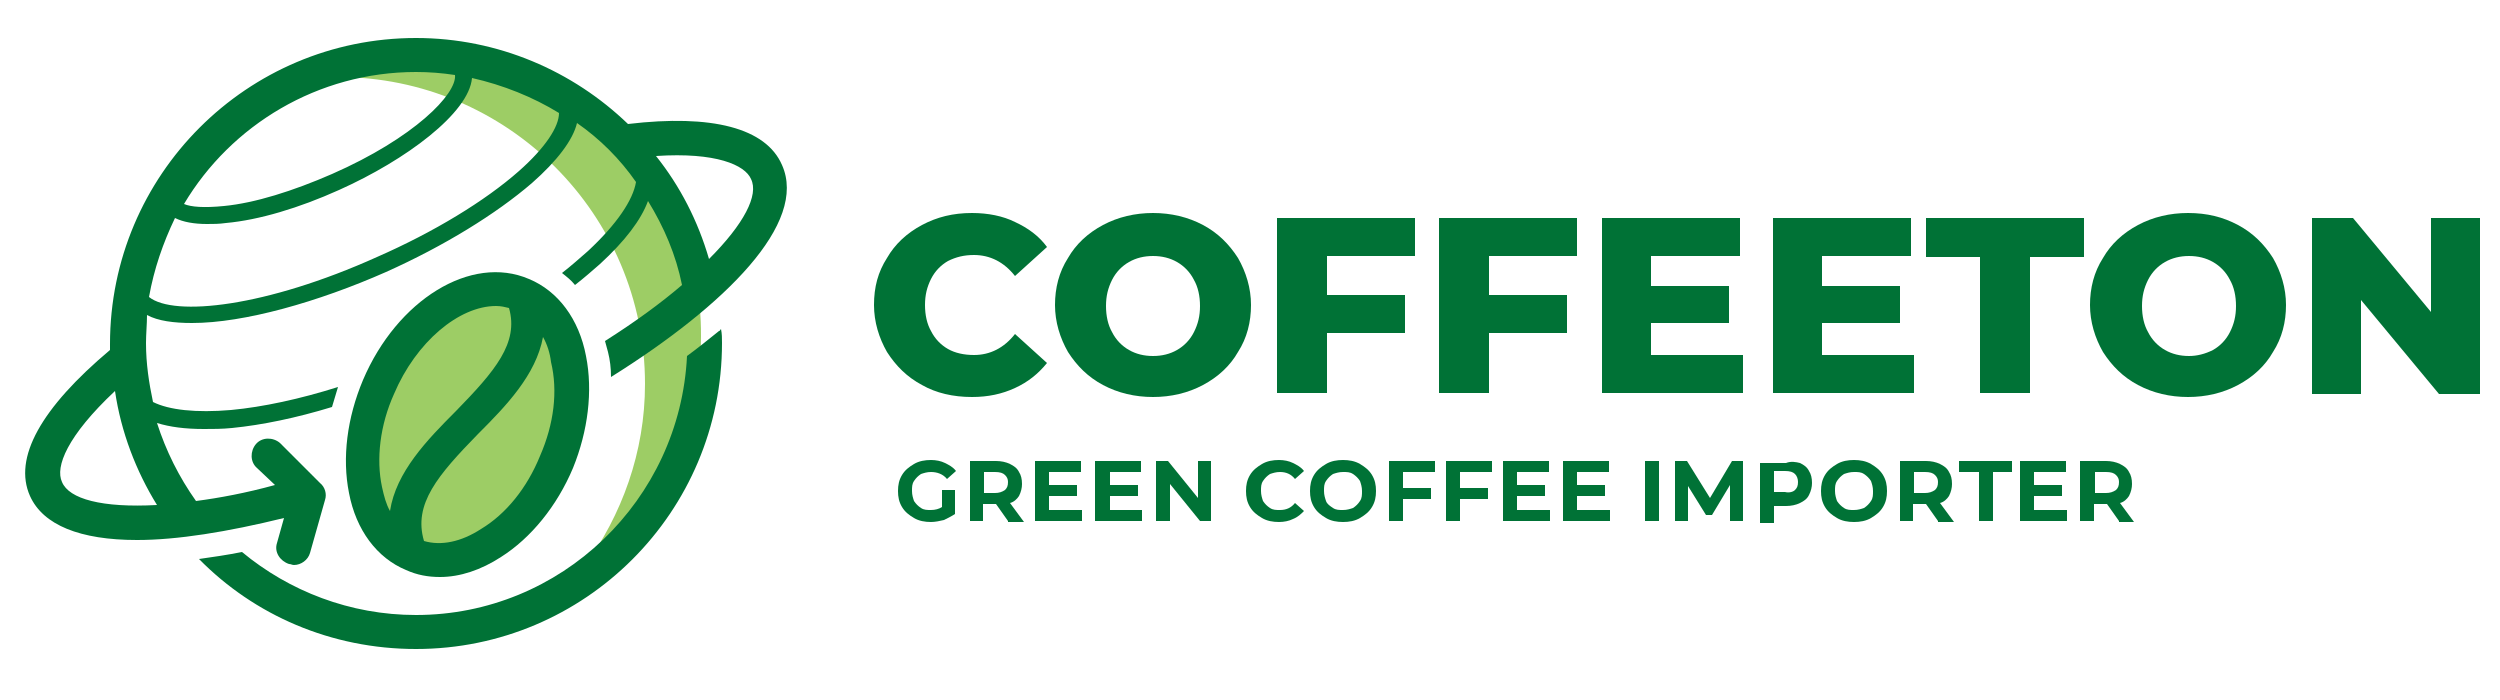 <?xml version="1.0" encoding="utf-8"?>
<!-- Generator: Adobe Illustrator 22.0.0, SVG Export Plug-In . SVG Version: 6.00 Build 0)  -->
<svg version="1.1" id="Layer_1" xmlns="http://www.w3.org/2000/svg" xmlns:xlink="http://www.w3.org/1999/xlink" x="0px" y="0px"
	 viewBox="0 0 250 70" style="enable-background:new 0 0 250 70;" xml:space="preserve">
<style type="text/css">
	.st0{fill:#9DCD65;}
	.st1{fill:#007236;}
	.st2{fill-rule:evenodd;clip-rule:evenodd;fill:#9DCD65;}
	.st3{display:none;}
	.st4{display:inline;fill:#FFFFFF;}
	.st5{display:inline;}
	.st6{fill:#FFFFFF;}
</style>
<g>
	<path class="st0" d="M41.4,4.8c-5,0-9.7,1.3-13.8,3.5c2-0.4,4.1-0.6,6.2-0.6c16.9,0,30.7,13.7,30.7,30.7c0,6.8-2.3,13.1-6.1,18.3
		c7.1-5.2,11.7-13.6,11.7-23.1C70.2,17.6,57.3,4.8,41.4,4.8z"/>
	<path class="st1" d="M71.9,33.1c-1,0.8-2.1,1.7-3.2,2.5c-0.7,14.4-12.6,25.9-27.1,25.9c-6.6,0-12.7-2.4-17.4-6.3
		c-1.5,0.3-2.9,0.5-4.3,0.7c5.5,5.6,13.2,9,21.7,9c16.9,0,30.6-13.7,30.6-30.6c0-0.5,0-0.9-0.1-1.4C72,33,72,33.1,71.9,33.1z
		 M78.2,16.5c-1.6-3.7-7-5.1-15.4-4.1c-5.5-5.3-13-8.6-21.2-8.6C24.7,3.8,11,17.5,11,34.4c0,0.2,0,0.4,0,0.6
		c-6.9,5.8-9.7,10.8-8,14.6c1.3,2.9,5,4.4,10.7,4.4c4,0,9-0.8,14.7-2.2l-0.7,2.5c-0.3,0.9,0.3,1.8,1.2,2.1c0.2,0,0.3,0.1,0.5,0.1
		c0.7,0,1.4-0.5,1.6-1.2l1.5-5.3c0.2-0.6,0-1.3-0.5-1.7L28,44.3c-0.7-0.6-1.8-0.6-2.4,0.1c-0.6,0.7-0.6,1.8,0.1,2.4l1.8,1.7
		c-2.9,0.8-5.6,1.3-7.9,1.6c-1.7-2.4-3-5-3.9-7.8c1.3,0.4,2.8,0.6,4.7,0.6c0.9,0,1.8,0,2.8-0.1c3-0.3,6.4-1,10-2.1
		c0.2-0.7,0.4-1.3,0.6-2c-3.8,1.2-7.5,2-10.7,2.3c-3.5,0.3-6.2,0-7.8-0.8c-0.4-1.9-0.7-3.8-0.7-5.9c0-0.9,0.1-1.9,0.1-2.8
		c1.1,0.6,2.7,0.8,4.5,0.8c5.2,0,12.6-2.1,19.4-5.1c5.8-2.6,11-5.8,14.6-8.9c2.5-2.2,4.1-4.3,4.5-6c2.3,1.6,4.3,3.6,5.9,5.9
		c-0.3,1.8-1.9,4.2-4.8,6.9c-0.8,0.7-1.7,1.5-2.6,2.2c0.5,0.4,0.9,0.7,1.3,1.2c0.9-0.7,1.7-1.4,2.5-2.1c2.5-2.3,4.1-4.4,4.8-6.3
		c1.6,2.6,2.8,5.4,3.4,8.4c-2.1,1.8-4.7,3.7-7.7,5.6c0.1,0.4,0.2,0.7,0.3,1.1c0.2,0.8,0.3,1.6,0.3,2.5
		C72.6,30.5,80.8,22.3,78.2,16.5z M15.7,50.5c-5.5,0.3-8.8-0.6-9.5-2.3c-0.7-1.5,0.5-4.6,5.3-9.1C12.1,43.2,13.6,47.1,15.7,50.5z
		 M41.6,7.2c1.3,0,2.6,0.1,3.9,0.3c0.2,1.9-4.1,6.3-12.3,9.9c-3.9,1.7-7.7,2.9-10.8,3.2c-2,0.2-3.3,0.1-4-0.2
		C23.1,12.5,31.8,7.2,41.6,7.2z M51.9,17.1c-3.4,3-8.5,6.1-14.2,8.6c-11.1,5-20.3,6-22.8,4c0.5-2.8,1.4-5.4,2.6-7.9
		c0.8,0.4,1.9,0.6,3.2,0.6c0.6,0,1.2,0,1.9-0.1c3.3-0.3,7.3-1.5,11.3-3.3c6.7-3,13-7.7,13.3-11.2c3.1,0.7,6.1,1.9,8.7,3.5
		C55.9,12.7,54.5,14.8,51.9,17.1z M70.9,25.9c-1.1-3.8-2.9-7.3-5.3-10.3c6-0.4,8.9,0.9,9.5,2.3C75.9,19.5,74.4,22.4,70.9,25.9z"/>
	<ellipse transform="matrix(0.391 -0.92 0.92 0.391 -10.668 68.851)" class="st2" cx="46.7" cy="42.5" rx="14.2" ry="9.7"/>
	<path class="st1" d="M58.6,35.6c-0.7-3.7-2.8-6.5-5.7-7.7h0C47.1,25.4,39.7,30,36.3,38c-1.6,3.8-2.1,7.8-1.4,11.3
		c0.7,3.7,2.8,6.5,5.7,7.7c1.1,0.5,2.2,0.7,3.4,0.7c2,0,4.1-0.7,6.1-2c3-1.9,5.6-5.1,7.2-8.9C58.8,43.1,59.3,39.1,58.6,35.6z
		 M39.4,39.4c2.2-5.2,6.5-8.8,10.2-8.8c0.5,0,0.9,0.1,1.3,0.2c1,3.5-1.4,6.3-5.3,10.3c-2.9,2.9-6,6.1-6.6,10
		c-0.4-0.7-0.6-1.5-0.8-2.4C37.6,45.9,38,42.5,39.4,39.4z M54,45.6c-1.3,3.2-3.4,5.8-5.9,7.3c-2,1.3-4,1.7-5.7,1.2
		c-1.1-3.7,1.4-6.6,5.4-10.7c2.8-2.8,5.8-5.9,6.5-9.7c0.4,0.7,0.7,1.6,0.8,2.5C55.8,39.1,55.4,42.4,54,45.6z"/>
	<g>
		<g>
			<path class="st1" d="M92.2,38.5c-1.5-0.8-2.6-1.9-3.5-3.3c-0.8-1.4-1.3-3-1.3-4.7c0-1.8,0.4-3.3,1.3-4.7c0.8-1.4,2-2.5,3.5-3.3
				c1.5-0.8,3.1-1.2,5-1.2c1.6,0,3.1,0.3,4.3,0.9c1.3,0.6,2.4,1.4,3.2,2.5l-3.2,2.9c-1.1-1.4-2.5-2.1-4.1-2.1c-1,0-1.8,0.2-2.6,0.6
				c-0.7,0.4-1.3,1-1.7,1.8c-0.4,0.8-0.6,1.6-0.6,2.6c0,1,0.2,1.9,0.6,2.6c0.4,0.8,1,1.4,1.7,1.8c0.7,0.4,1.6,0.6,2.6,0.6
				c1.6,0,3-0.7,4.1-2.1l3.2,2.9c-0.9,1.1-1.9,1.9-3.2,2.5c-1.3,0.6-2.7,0.9-4.3,0.9C95.3,39.7,93.6,39.3,92.2,38.5z"/>
			<path class="st1" d="M110.3,38.5c-1.5-0.8-2.6-1.9-3.5-3.3c-0.8-1.4-1.3-3-1.3-4.7c0-1.7,0.4-3.3,1.3-4.7c0.8-1.4,2-2.5,3.5-3.3
				c1.5-0.8,3.2-1.2,5-1.2s3.5,0.4,5,1.2c1.5,0.8,2.6,1.9,3.5,3.3c0.8,1.4,1.3,3,1.3,4.7c0,1.7-0.4,3.3-1.3,4.7
				c-0.8,1.4-2,2.5-3.5,3.3c-1.5,0.8-3.2,1.2-5,1.2S111.8,39.3,110.3,38.5z M117.7,35c0.7-0.4,1.3-1,1.7-1.8
				c0.4-0.8,0.6-1.6,0.6-2.6c0-1-0.2-1.9-0.6-2.6c-0.4-0.8-1-1.4-1.7-1.8c-0.7-0.4-1.5-0.6-2.4-0.6c-0.9,0-1.7,0.2-2.4,0.6
				c-0.7,0.4-1.3,1-1.7,1.8c-0.4,0.8-0.6,1.6-0.6,2.6c0,1,0.2,1.9,0.6,2.6c0.4,0.8,1,1.4,1.7,1.8c0.7,0.4,1.5,0.6,2.4,0.6
				C116.2,35.6,117,35.4,117.7,35z"/>
			<path class="st1" d="M132.7,25.6v3.9h7.8v3.8h-7.8v6h-5V21.8h13.8v3.8H132.7z"/>
			<path class="st1" d="M148.9,25.6v3.9h7.8v3.8h-7.8v6h-5V21.8h13.8v3.8H148.9z"/>
			<path class="st1" d="M174.3,35.5v3.8h-14.1V21.8H174v3.8h-8.9v3h7.8v3.7h-7.8v3.2H174.3z"/>
			<path class="st1" d="M191.4,35.5v3.8h-14.1V21.8h13.8v3.8h-8.9v3h7.8v3.7h-7.8v3.2H191.4z"/>
			<path class="st1" d="M198,25.7h-5.4v-3.9h15.8v3.9H203v13.6h-5V25.7z"/>
			<path class="st1" d="M213.8,38.5c-1.5-0.8-2.6-1.9-3.5-3.3c-0.8-1.4-1.3-3-1.3-4.7c0-1.7,0.4-3.3,1.3-4.7c0.8-1.4,2-2.5,3.5-3.3
				c1.5-0.8,3.2-1.2,5-1.2c1.9,0,3.5,0.4,5,1.2c1.5,0.8,2.6,1.9,3.5,3.3c0.8,1.4,1.3,3,1.3,4.7c0,1.7-0.4,3.3-1.3,4.7
				c-0.8,1.4-2,2.5-3.5,3.3c-1.5,0.8-3.2,1.2-5,1.2C217,39.7,215.3,39.3,213.8,38.5z M221.3,35c0.7-0.4,1.3-1,1.7-1.8
				c0.4-0.8,0.6-1.6,0.6-2.6c0-1-0.2-1.9-0.6-2.6c-0.4-0.8-1-1.4-1.7-1.8c-0.7-0.4-1.5-0.6-2.4-0.6c-0.9,0-1.7,0.2-2.4,0.6
				c-0.7,0.4-1.3,1-1.7,1.8c-0.4,0.8-0.6,1.6-0.6,2.6c0,1,0.2,1.9,0.6,2.6c0.4,0.8,1,1.4,1.7,1.8c0.7,0.4,1.5,0.6,2.4,0.6
				C219.7,35.6,220.5,35.4,221.3,35z"/>
			<path class="st1" d="M248,21.8v17.6h-4.1l-7.8-9.4v9.4h-4.9V21.8h4.1l7.8,9.4v-9.4H248z"/>
		</g>
	</g>
	<g>
		<g>
			<path class="st1" d="M94.2,49h1.3v2.4c-0.3,0.2-0.7,0.4-1.1,0.6c-0.4,0.1-0.9,0.2-1.3,0.2c-0.6,0-1.2-0.1-1.7-0.4
				c-0.5-0.3-0.9-0.6-1.2-1.1c-0.3-0.5-0.4-1-0.4-1.6c0-0.6,0.1-1.1,0.4-1.6c0.3-0.5,0.7-0.8,1.2-1.1c0.5-0.3,1.1-0.4,1.7-0.4
				c0.5,0,1,0.1,1.4,0.3c0.4,0.2,0.8,0.4,1.1,0.8l-0.9,0.8c-0.4-0.5-1-0.7-1.6-0.7c-0.4,0-0.7,0.1-1,0.2c-0.3,0.2-0.5,0.4-0.7,0.7
				c-0.2,0.3-0.2,0.6-0.2,1c0,0.4,0.1,0.7,0.2,1c0.2,0.3,0.4,0.5,0.7,0.7c0.3,0.2,0.6,0.2,1,0.2c0.4,0,0.8-0.1,1.1-0.3V49z"/>
			<path class="st1" d="M100.8,52.1l-1.2-1.7h-0.1h-1.2v1.7H97v-6h2.6c0.5,0,1,0.1,1.4,0.3c0.4,0.2,0.7,0.4,0.9,0.8
				c0.2,0.3,0.3,0.7,0.3,1.2c0,0.4-0.1,0.8-0.3,1.2c-0.2,0.3-0.5,0.6-0.9,0.7l1.4,1.9H100.8z M100.5,47.5c-0.2-0.2-0.5-0.3-1-0.3
				h-1.1v2.1h1.1c0.4,0,0.7-0.1,1-0.3c0.2-0.2,0.3-0.4,0.3-0.8C100.8,47.9,100.7,47.7,100.5,47.5z"/>
			<path class="st1" d="M108.2,51v1.1h-4.7v-6h4.6v1.1h-3.2v1.3h2.8v1.1h-2.8V51H108.2z"/>
			<path class="st1" d="M114.2,51v1.1h-4.7v-6h4.6v1.1H111v1.3h2.8v1.1H111V51H114.2z"/>
			<path class="st1" d="M121.1,46.1v6H120l-3-3.7v3.7h-1.4v-6h1.2l3,3.7v-3.7H121.1z"/>
			<path class="st1" d="M126.2,51.8c-0.5-0.3-0.9-0.6-1.2-1.1c-0.3-0.5-0.4-1-0.4-1.6c0-0.6,0.1-1.1,0.4-1.6
				c0.3-0.5,0.7-0.8,1.2-1.1c0.5-0.3,1.1-0.4,1.7-0.4c0.5,0,1,0.1,1.4,0.3c0.4,0.2,0.8,0.4,1.1,0.8l-0.9,0.8
				c-0.4-0.5-0.9-0.7-1.5-0.7c-0.4,0-0.7,0.1-1,0.2c-0.3,0.2-0.5,0.4-0.7,0.7c-0.2,0.3-0.2,0.6-0.2,1c0,0.4,0.1,0.7,0.2,1
				c0.2,0.3,0.4,0.5,0.7,0.7c0.3,0.2,0.6,0.2,1,0.2c0.6,0,1.1-0.2,1.5-0.7l0.9,0.8c-0.3,0.3-0.6,0.6-1.1,0.8
				c-0.4,0.2-0.9,0.3-1.4,0.3C127.3,52.2,126.7,52.1,126.2,51.8z"/>
			<path class="st1" d="M132.6,51.8c-0.5-0.3-0.9-0.6-1.2-1.1c-0.3-0.5-0.4-1-0.4-1.6c0-0.6,0.1-1.1,0.4-1.6
				c0.3-0.5,0.7-0.8,1.2-1.1c0.5-0.3,1.1-0.4,1.7-0.4c0.6,0,1.2,0.1,1.7,0.4c0.5,0.3,0.9,0.6,1.2,1.1c0.3,0.5,0.4,1,0.4,1.6
				c0,0.6-0.1,1.1-0.4,1.6c-0.3,0.5-0.7,0.8-1.2,1.1s-1.1,0.4-1.7,0.4C133.7,52.2,133.1,52.1,132.6,51.8z M135.3,50.8
				c0.3-0.2,0.5-0.4,0.7-0.7c0.2-0.3,0.2-0.6,0.2-1c0-0.4-0.1-0.7-0.2-1c-0.2-0.3-0.4-0.5-0.7-0.7c-0.3-0.2-0.6-0.2-1-0.2
				c-0.4,0-0.7,0.1-1,0.2c-0.3,0.2-0.5,0.4-0.7,0.7s-0.2,0.6-0.2,1c0,0.4,0.1,0.7,0.2,1s0.4,0.5,0.7,0.7c0.3,0.2,0.6,0.2,1,0.2
				C134.7,51,135,50.9,135.3,50.8z"/>
			<path class="st1" d="M140.3,47.2v1.6h2.8v1.1h-2.8v2.2h-1.4v-6h4.6v1.1H140.3z"/>
			<path class="st1" d="M146,47.2v1.6h2.8v1.1H146v2.2h-1.4v-6h4.6v1.1H146z"/>
			<path class="st1" d="M155,51v1.1h-4.7v-6h4.6v1.1h-3.2v1.3h2.8v1.1h-2.8V51H155z"/>
			<path class="st1" d="M161,51v1.1h-4.7v-6h4.6v1.1h-3.2v1.3h2.8v1.1h-2.8V51H161z"/>
			<path class="st1" d="M164.5,46.1h1.4v6h-1.4V46.1z"/>
			<path class="st1" d="M173,52.1l0-3.6l-1.8,3h-0.6l-1.8-2.9v3.5h-1.3v-6h1.2l2.3,3.7l2.2-3.7h1.1l0,6H173z"/>
			<path class="st1" d="M180,46.3c0.4,0.2,0.7,0.4,0.9,0.8c0.2,0.3,0.3,0.7,0.3,1.2c0,0.4-0.1,0.8-0.3,1.2s-0.5,0.6-0.9,0.8
				c-0.4,0.2-0.9,0.3-1.4,0.3h-1.2v1.7H176v-6h2.6C179.1,46.1,179.6,46.2,180,46.3z M179.5,49c0.2-0.2,0.3-0.4,0.3-0.8
				c0-0.3-0.1-0.6-0.3-0.8c-0.2-0.2-0.5-0.3-1-0.3h-1.1v2.1h1.1C178.9,49.3,179.3,49.2,179.5,49z"/>
			<path class="st1" d="M183.7,51.8c-0.5-0.3-0.9-0.6-1.2-1.1c-0.3-0.5-0.4-1-0.4-1.6c0-0.6,0.1-1.1,0.4-1.6
				c0.3-0.5,0.7-0.8,1.2-1.1c0.5-0.3,1.1-0.4,1.7-0.4c0.6,0,1.2,0.1,1.7,0.4c0.5,0.3,0.9,0.6,1.2,1.1c0.3,0.5,0.4,1,0.4,1.6
				c0,0.6-0.1,1.1-0.4,1.6c-0.3,0.5-0.7,0.8-1.2,1.1c-0.5,0.3-1.1,0.4-1.7,0.4C184.8,52.2,184.2,52.1,183.7,51.8z M186.4,50.8
				c0.3-0.2,0.5-0.4,0.7-0.7c0.2-0.3,0.2-0.6,0.2-1c0-0.4-0.1-0.7-0.2-1c-0.2-0.3-0.4-0.5-0.7-0.7c-0.3-0.2-0.6-0.2-1-0.2
				s-0.7,0.1-1,0.2c-0.3,0.2-0.5,0.4-0.7,0.7c-0.2,0.3-0.2,0.6-0.2,1c0,0.4,0.1,0.7,0.2,1c0.2,0.3,0.4,0.5,0.7,0.7
				c0.3,0.2,0.6,0.2,1,0.2S186.1,50.9,186.4,50.8z"/>
			<path class="st1" d="M193.8,52.1l-1.2-1.7h-0.1h-1.2v1.7H190v-6h2.6c0.5,0,1,0.1,1.4,0.3c0.4,0.2,0.7,0.4,0.9,0.8
				c0.2,0.3,0.3,0.7,0.3,1.2c0,0.4-0.1,0.8-0.3,1.2c-0.2,0.3-0.5,0.6-0.9,0.7l1.4,1.9H193.8z M193.5,47.5c-0.2-0.2-0.5-0.3-1-0.3
				h-1.1v2.1h1.1c0.4,0,0.7-0.1,1-0.3c0.2-0.2,0.3-0.4,0.3-0.8C193.8,47.9,193.7,47.7,193.5,47.5z"/>
			<path class="st1" d="M197.8,47.2h-1.9v-1.1h5.3v1.1h-1.9v4.9h-1.4V47.2z"/>
			<path class="st1" d="M206.7,51v1.1h-4.7v-6h4.6v1.1h-3.2v1.3h2.8v1.1h-2.8V51H206.7z"/>
			<path class="st1" d="M211.9,52.1l-1.2-1.7h-0.1h-1.2v1.7h-1.4v-6h2.6c0.5,0,1,0.1,1.4,0.3c0.4,0.2,0.7,0.4,0.9,0.8
				c0.2,0.3,0.3,0.7,0.3,1.2c0,0.4-0.1,0.8-0.3,1.2c-0.2,0.3-0.5,0.6-0.9,0.7l1.4,1.9H211.9z M211.6,47.5c-0.2-0.2-0.5-0.3-1-0.3
				h-1.1v2.1h1.1c0.4,0,0.7-0.1,1-0.3c0.2-0.2,0.3-0.4,0.3-0.8C211.9,47.9,211.8,47.7,211.6,47.5z"/>
		</g>
	</g>
</g>
<g class="st3">
	<path class="st4" d="M71.5,33.1c-1,0.8-2.1,1.7-3.2,2.5c-0.7,14.4-12.6,26-27.2,26c-6.6,0-12.7-2.4-17.4-6.3
		c-1.5,0.3-2.9,0.5-4.3,0.7c5.6,5.6,13.2,9.1,21.7,9.1c16.9,0,30.6-13.7,30.6-30.6c0-0.5,0-0.9-0.1-1.4C71.6,32.9,71.6,33,71.5,33.1
		z M77.8,16.4c-1.6-3.7-7-5.1-15.4-4.1c-5.5-5.3-13-8.6-21.3-8.6c-16.9,0-30.7,13.7-30.7,30.6c0,0.2,0,0.4,0,0.6
		c-6.9,5.8-9.7,10.9-8,14.7c1.3,2.9,5.1,4.4,10.7,4.4c4,0,9-0.8,14.7-2.3l-0.7,2.5c-0.3,0.9,0.3,1.8,1.2,2.1c0.2,0,0.3,0.1,0.5,0.1
		c0.7,0,1.4-0.5,1.6-1.2l1.5-5.3c0.2-0.6,0-1.3-0.5-1.7l-4.1-3.9c-0.7-0.6-1.8-0.6-2.4,0.1c-0.6,0.7-0.6,1.8,0.1,2.4l1.8,1.7
		c-2.9,0.8-5.6,1.3-8,1.6c-1.7-2.4-3-5-3.9-7.9c1.3,0.4,2.9,0.6,4.7,0.6c0.9,0,1.8,0,2.8-0.1c3-0.3,6.4-1,10-2.1
		c0.2-0.7,0.4-1.3,0.6-2c-3.9,1.2-7.5,2-10.8,2.3c-3.5,0.3-6.2,0-7.9-0.8c-0.4-1.9-0.7-3.8-0.7-5.9c0-1,0.1-1.9,0.1-2.8
		c1.1,0.6,2.7,0.8,4.5,0.8c5.2,0,12.7-2.1,19.4-5.1c5.9-2.6,11-5.8,14.6-8.9c2.5-2.2,4.1-4.3,4.5-6c2.3,1.6,4.3,3.6,6,5.9
		c-0.3,1.8-1.9,4.3-4.8,6.9c-0.8,0.7-1.7,1.5-2.6,2.2c0.5,0.4,0.9,0.7,1.3,1.2c0.9-0.7,1.7-1.4,2.5-2.1c2.5-2.3,4.1-4.4,4.8-6.3
		c1.6,2.6,2.8,5.4,3.5,8.4C65.6,30.1,63,32,60,34c0.1,0.4,0.2,0.7,0.3,1.1c0.2,0.8,0.3,1.6,0.3,2.5C72.1,30.4,80.4,22.2,77.8,16.4z
		 M15.1,50.4c-5.5,0.3-8.8-0.6-9.6-2.3C4.9,46.6,6,43.5,10.9,39C11.5,43.2,13,47,15.1,50.4z M41.1,7c1.3,0,2.6,0.1,3.9,0.3
		c0.2,1.9-4.1,6.3-12.3,9.9c-3.9,1.7-7.7,2.9-10.8,3.2c-2,0.2-3.3,0.1-4.1-0.2C22.6,12.3,31.2,7,41.1,7z M51.4,17
		c-3.5,3-8.5,6.1-14.2,8.6c-11.2,5-20.4,6-22.9,4c0.5-2.8,1.4-5.4,2.7-7.9c0.8,0.4,1.9,0.6,3.3,0.6c0.6,0,1.2,0,1.9-0.1
		c3.3-0.3,7.3-1.5,11.4-3.3c6.7-3,13.1-7.7,13.3-11.2c3.1,0.7,6.1,1.9,8.8,3.5C55.5,12.6,54,14.7,51.4,17z M70.5,25.7
		c-1.1-3.8-2.9-7.3-5.3-10.3c6-0.4,8.9,0.9,9.5,2.3C75.4,19.4,74,22.3,70.5,25.7z"/>
	<path class="st4" d="M58.1,35.5c-0.7-3.8-2.8-6.5-5.7-7.7h0c-5.8-2.5-13.3,2.1-16.7,10.2c-1.6,3.8-2.1,7.8-1.4,11.3
		c0.7,3.7,2.8,6.5,5.7,7.7c1.1,0.5,2.2,0.7,3.4,0.7c2,0,4.1-0.7,6.1-2c3-1.9,5.6-5.1,7.2-8.9C58.3,43.1,58.8,39,58.1,35.5z
		 M38.9,39.3c2.2-5.2,6.5-8.8,10.2-8.8c0.5,0,0.9,0.1,1.3,0.2c1,3.5-1.4,6.3-5.4,10.4c-2.9,2.9-6,6.1-6.6,10
		c-0.4-0.7-0.6-1.5-0.8-2.4C37.1,45.8,37.5,42.5,38.9,39.3z M53.6,45.5c-1.3,3.2-3.4,5.8-5.9,7.4c-2,1.3-4,1.7-5.7,1.2
		c-1.1-3.7,1.4-6.6,5.5-10.7c2.8-2.8,5.8-5.9,6.5-9.7c0.4,0.7,0.7,1.6,0.9,2.5C55.4,39,54.9,42.4,53.6,45.5z"/>
	<g class="st5">
		<g>
			<path class="st6" d="M91.8,38.5c-1.5-0.8-2.6-1.9-3.5-3.3c-0.8-1.4-1.3-3-1.3-4.7c0-1.8,0.4-3.3,1.3-4.7c0.8-1.4,2-2.5,3.5-3.3
				c1.5-0.8,3.1-1.2,5-1.2c1.6,0,3.1,0.3,4.4,0.9c1.3,0.6,2.4,1.4,3.2,2.5l-3.2,2.9c-1.1-1.4-2.5-2.1-4.2-2.1c-1,0-1.8,0.2-2.6,0.6
				c-0.7,0.4-1.3,1-1.7,1.8c-0.4,0.8-0.6,1.6-0.6,2.6c0,1,0.2,1.9,0.6,2.6c0.4,0.8,1,1.4,1.7,1.8c0.7,0.4,1.6,0.6,2.6,0.6
				c1.6,0,3-0.7,4.2-2.1l3.2,2.9c-0.9,1.1-1.9,1.9-3.2,2.5c-1.3,0.6-2.7,0.9-4.4,0.9C94.9,39.6,93.3,39.2,91.8,38.5z"/>
			<path class="st6" d="M109.9,38.4c-1.5-0.8-2.7-1.9-3.5-3.3c-0.8-1.4-1.3-3-1.3-4.7s0.4-3.3,1.3-4.7c0.8-1.4,2-2.5,3.5-3.3
				c1.5-0.8,3.2-1.2,5-1.2c1.9,0,3.5,0.4,5,1.2s2.7,1.9,3.5,3.3c0.8,1.4,1.3,3,1.3,4.7s-0.4,3.3-1.3,4.7c-0.8,1.4-2,2.5-3.5,3.3
				c-1.5,0.8-3.2,1.2-5,1.2C113.1,39.6,111.4,39.2,109.9,38.4z M117.4,34.9c0.7-0.4,1.3-1,1.7-1.8c0.4-0.8,0.6-1.6,0.6-2.6
				c0-1-0.2-1.9-0.6-2.6c-0.4-0.8-1-1.4-1.7-1.8c-0.7-0.4-1.5-0.6-2.4-0.6c-0.9,0-1.7,0.2-2.4,0.6c-0.7,0.4-1.3,1-1.7,1.8
				c-0.4,0.8-0.6,1.6-0.6,2.6c0,1,0.2,1.9,0.6,2.6c0.4,0.8,1,1.4,1.7,1.8c0.7,0.4,1.5,0.6,2.4,0.6C115.9,35.5,116.7,35.3,117.4,34.9
				z"/>
			<path class="st6" d="M132.4,25.5v3.9h7.8v3.9h-7.8v6h-5V21.6h13.8v3.9H132.4z"/>
			<path class="st6" d="M148.7,25.5v3.9h7.8v3.9h-7.8v6h-5V21.6h13.8v3.9H148.7z"/>
			<path class="st6" d="M174.1,35.4v3.9H160V21.6h13.8v3.9h-8.9v3h7.8v3.7h-7.8v3.2H174.1z"/>
			<path class="st6" d="M191.2,35.4v3.9h-14.2V21.6h13.8v3.9H182v3h7.8v3.7H182v3.2H191.2z"/>
			<path class="st6" d="M197.9,25.6h-5.4v-4h15.8v4h-5.4v13.7h-5V25.6z"/>
			<path class="st6" d="M213.8,38.4c-1.5-0.8-2.7-1.9-3.5-3.3c-0.8-1.4-1.3-3-1.3-4.7s0.4-3.3,1.3-4.7s2-2.5,3.5-3.3
				c1.5-0.8,3.2-1.2,5-1.2c1.9,0,3.5,0.4,5,1.2c1.5,0.8,2.7,1.9,3.5,3.3s1.3,3,1.3,4.7s-0.4,3.3-1.3,4.7c-0.8,1.4-2,2.5-3.5,3.3
				c-1.5,0.8-3.2,1.2-5,1.2C216.9,39.6,215.2,39.2,213.8,38.4z M221.2,34.9c0.7-0.4,1.3-1,1.7-1.8c0.4-0.8,0.6-1.6,0.6-2.6
				c0-1-0.2-1.9-0.6-2.6c-0.4-0.8-1-1.4-1.7-1.8c-0.7-0.4-1.5-0.6-2.4-0.6c-0.9,0-1.7,0.2-2.4,0.6c-0.7,0.4-1.3,1-1.7,1.8
				c-0.4,0.8-0.6,1.6-0.6,2.6c0,1,0.2,1.9,0.6,2.6c0.4,0.8,1,1.4,1.7,1.8c0.7,0.4,1.5,0.6,2.4,0.6C219.7,35.5,220.5,35.3,221.2,34.9
				z"/>
			<path class="st6" d="M248,21.6v17.6h-4.1l-7.8-9.4v9.4h-4.9V21.6h4.1l7.8,9.4v-9.4H248z"/>
		</g>
	</g>
	<g class="st5">
		<g>
			<path class="st6" d="M93.9,48.9h1.3v2.5c-0.3,0.2-0.7,0.4-1.1,0.6c-0.4,0.1-0.9,0.2-1.3,0.2c-0.6,0-1.2-0.1-1.7-0.4
				c-0.5-0.3-0.9-0.6-1.2-1.1c-0.3-0.5-0.4-1-0.4-1.6c0-0.6,0.1-1.1,0.4-1.6c0.3-0.5,0.7-0.8,1.2-1.1c0.5-0.3,1.1-0.4,1.7-0.4
				c0.5,0,1,0.1,1.4,0.3c0.4,0.2,0.8,0.4,1.1,0.8l-0.9,0.8c-0.4-0.5-1-0.7-1.6-0.7c-0.4,0-0.7,0.1-1,0.2c-0.3,0.2-0.5,0.4-0.7,0.7
				c-0.2,0.3-0.3,0.6-0.3,1c0,0.4,0.1,0.7,0.3,1c0.2,0.3,0.4,0.5,0.7,0.7c0.3,0.2,0.6,0.2,1,0.2c0.4,0,0.8-0.1,1.1-0.3V48.9z"/>
			<path class="st6" d="M100.5,52l-1.2-1.7h-0.1H98V52h-1.4v-6h2.6c0.5,0,1,0.1,1.4,0.3c0.4,0.2,0.7,0.4,0.9,0.8
				c0.2,0.3,0.3,0.7,0.3,1.2c0,0.5-0.1,0.8-0.3,1.2c-0.2,0.3-0.5,0.6-0.9,0.7L102,52H100.5z M100.1,47.4c-0.2-0.2-0.5-0.3-1-0.3H98
				v2.1h1.1c0.4,0,0.7-0.1,1-0.3c0.2-0.2,0.3-0.4,0.3-0.8C100.5,47.9,100.4,47.6,100.1,47.4z"/>
			<path class="st6" d="M107.9,50.9V52h-4.7v-6h4.6v1.1h-3.2v1.3h2.8v1.1h-2.8v1.4H107.9z"/>
			<path class="st6" d="M113.9,50.9V52h-4.7v-6h4.6v1.1h-3.2v1.3h2.8v1.1h-2.8v1.4H113.9z"/>
			<path class="st6" d="M120.8,46v6h-1.1l-3-3.7V52h-1.4v-6h1.2l3,3.7V46H120.8z"/>
			<path class="st6" d="M125.9,51.7c-0.5-0.3-0.9-0.6-1.2-1.1c-0.3-0.5-0.4-1-0.4-1.6c0-0.6,0.1-1.1,0.4-1.6
				c0.3-0.5,0.7-0.8,1.2-1.1c0.5-0.3,1.1-0.4,1.7-0.4c0.5,0,1,0.1,1.4,0.3c0.4,0.2,0.8,0.4,1.1,0.8l-0.9,0.8
				c-0.4-0.5-0.9-0.7-1.5-0.7c-0.4,0-0.7,0.1-1,0.2c-0.3,0.2-0.5,0.4-0.7,0.7c-0.2,0.3-0.2,0.6-0.2,1c0,0.4,0.1,0.7,0.2,1
				c0.2,0.3,0.4,0.5,0.7,0.7c0.3,0.2,0.6,0.2,1,0.2c0.6,0,1.1-0.2,1.5-0.7l0.9,0.8c-0.3,0.4-0.6,0.6-1.1,0.8
				c-0.4,0.2-0.9,0.3-1.4,0.3C127,52.2,126.4,52,125.9,51.7z"/>
			<path class="st6" d="M132.3,51.7c-0.5-0.3-0.9-0.6-1.2-1.1c-0.3-0.5-0.4-1-0.4-1.6c0-0.6,0.1-1.1,0.4-1.6
				c0.3-0.5,0.7-0.8,1.2-1.1c0.5-0.3,1.1-0.4,1.7-0.4c0.6,0,1.2,0.1,1.7,0.4c0.5,0.3,0.9,0.6,1.2,1.1c0.3,0.5,0.4,1,0.4,1.6
				c0,0.6-0.1,1.1-0.4,1.6c-0.3,0.5-0.7,0.8-1.2,1.1c-0.5,0.3-1.1,0.4-1.7,0.4C133.4,52.2,132.8,52,132.3,51.7z M135,50.7
				c0.3-0.2,0.5-0.4,0.7-0.7c0.2-0.3,0.2-0.6,0.2-1c0-0.4-0.1-0.7-0.2-1c-0.2-0.3-0.4-0.5-0.7-0.7c-0.3-0.2-0.6-0.2-1-0.2
				s-0.7,0.1-1,0.2c-0.3,0.2-0.5,0.4-0.7,0.7c-0.2,0.3-0.2,0.6-0.2,1c0,0.4,0.1,0.7,0.2,1c0.2,0.3,0.4,0.5,0.7,0.7
				c0.3,0.2,0.6,0.2,1,0.2S134.7,50.9,135,50.7z"/>
			<path class="st6" d="M140,47.1v1.6h2.8v1.1H140V52h-1.4v-6h4.6v1.1H140z"/>
			<path class="st6" d="M145.7,47.1v1.6h2.8v1.1h-2.8V52h-1.4v-6h4.6v1.1H145.7z"/>
			<path class="st6" d="M154.7,50.9V52h-4.7v-6h4.6v1.1h-3.2v1.3h2.8v1.1h-2.8v1.4H154.7z"/>
			<path class="st6" d="M160.8,50.9V52h-4.7v-6h4.6v1.1h-3.2v1.3h2.8v1.1h-2.8v1.4H160.8z"/>
			<path class="st6" d="M164.3,46h1.4v6h-1.4V46z"/>
			<path class="st6" d="M172.9,52l0-3.6l-1.8,3h-0.6l-1.8-2.9V52h-1.3v-6h1.2l2.3,3.8L173,46h1.1l0,6H172.9z"/>
			<path class="st6" d="M179.8,46.3c0.4,0.2,0.7,0.4,0.9,0.8c0.2,0.3,0.3,0.7,0.3,1.2c0,0.4-0.1,0.8-0.3,1.2
				c-0.2,0.3-0.5,0.6-0.9,0.8c-0.4,0.2-0.9,0.3-1.4,0.3h-1.2V52h-1.4v-6h2.6C179,46,179.4,46.1,179.8,46.3z M179.3,49
				c0.2-0.2,0.3-0.4,0.3-0.8c0-0.3-0.1-0.6-0.3-0.8c-0.2-0.2-0.5-0.3-1-0.3h-1.1v2.1h1.1C178.8,49.2,179.1,49.2,179.3,49z"/>
			<path class="st6" d="M183.6,51.7c-0.5-0.3-0.9-0.6-1.2-1.1c-0.3-0.5-0.4-1-0.4-1.6c0-0.6,0.1-1.1,0.4-1.6
				c0.3-0.5,0.7-0.8,1.2-1.1c0.5-0.3,1.1-0.4,1.7-0.4c0.6,0,1.2,0.1,1.7,0.4c0.5,0.3,0.9,0.6,1.2,1.1c0.3,0.5,0.4,1,0.4,1.6
				c0,0.6-0.1,1.1-0.4,1.6c-0.3,0.5-0.7,0.8-1.2,1.1c-0.5,0.3-1.1,0.4-1.7,0.4C184.6,52.2,184.1,52,183.6,51.7z M186.2,50.7
				c0.3-0.2,0.5-0.4,0.7-0.7c0.2-0.3,0.2-0.6,0.2-1c0-0.4-0.1-0.7-0.2-1c-0.2-0.3-0.4-0.5-0.7-0.7c-0.3-0.2-0.6-0.2-1-0.2
				c-0.4,0-0.7,0.1-1,0.2c-0.3,0.2-0.5,0.4-0.7,0.7c-0.2,0.3-0.2,0.6-0.2,1c0,0.4,0.1,0.7,0.2,1c0.2,0.3,0.4,0.5,0.7,0.7
				c0.3,0.2,0.6,0.2,1,0.2C185.6,51,186,50.9,186.2,50.7z"/>
			<path class="st6" d="M193.7,52l-1.2-1.7h-0.1h-1.2V52h-1.4v-6h2.6c0.5,0,1,0.1,1.4,0.3c0.4,0.2,0.7,0.4,0.9,0.8
				c0.2,0.3,0.3,0.7,0.3,1.2c0,0.5-0.1,0.8-0.3,1.2c-0.2,0.3-0.5,0.6-0.9,0.7l1.4,1.9H193.7z M193.3,47.4c-0.2-0.2-0.5-0.3-1-0.3
				h-1.1v2.1h1.1c0.4,0,0.7-0.1,1-0.3s0.3-0.4,0.3-0.8C193.7,47.9,193.6,47.6,193.3,47.4z"/>
			<path class="st6" d="M197.7,47.1h-1.9V46h5.3v1.1h-1.9V52h-1.4V47.1z"/>
			<path class="st6" d="M206.6,50.9V52H202v-6h4.6v1.1h-3.2v1.3h2.8v1.1h-2.8v1.4H206.6z"/>
			<path class="st6" d="M211.9,52l-1.2-1.7h-0.1h-1.2V52H208v-6h2.6c0.5,0,1,0.1,1.4,0.3c0.4,0.2,0.7,0.4,0.9,0.8
				c0.2,0.3,0.3,0.7,0.3,1.2c0,0.5-0.1,0.8-0.3,1.2c-0.2,0.3-0.5,0.6-0.9,0.7l1.4,1.9H211.9z M211.5,47.4c-0.2-0.2-0.5-0.3-1-0.3
				h-1.1v2.1h1.1c0.4,0,0.7-0.1,1-0.3s0.3-0.4,0.3-0.8C211.8,47.9,211.7,47.6,211.5,47.4z"/>
		</g>
	</g>
</g>
</svg>
